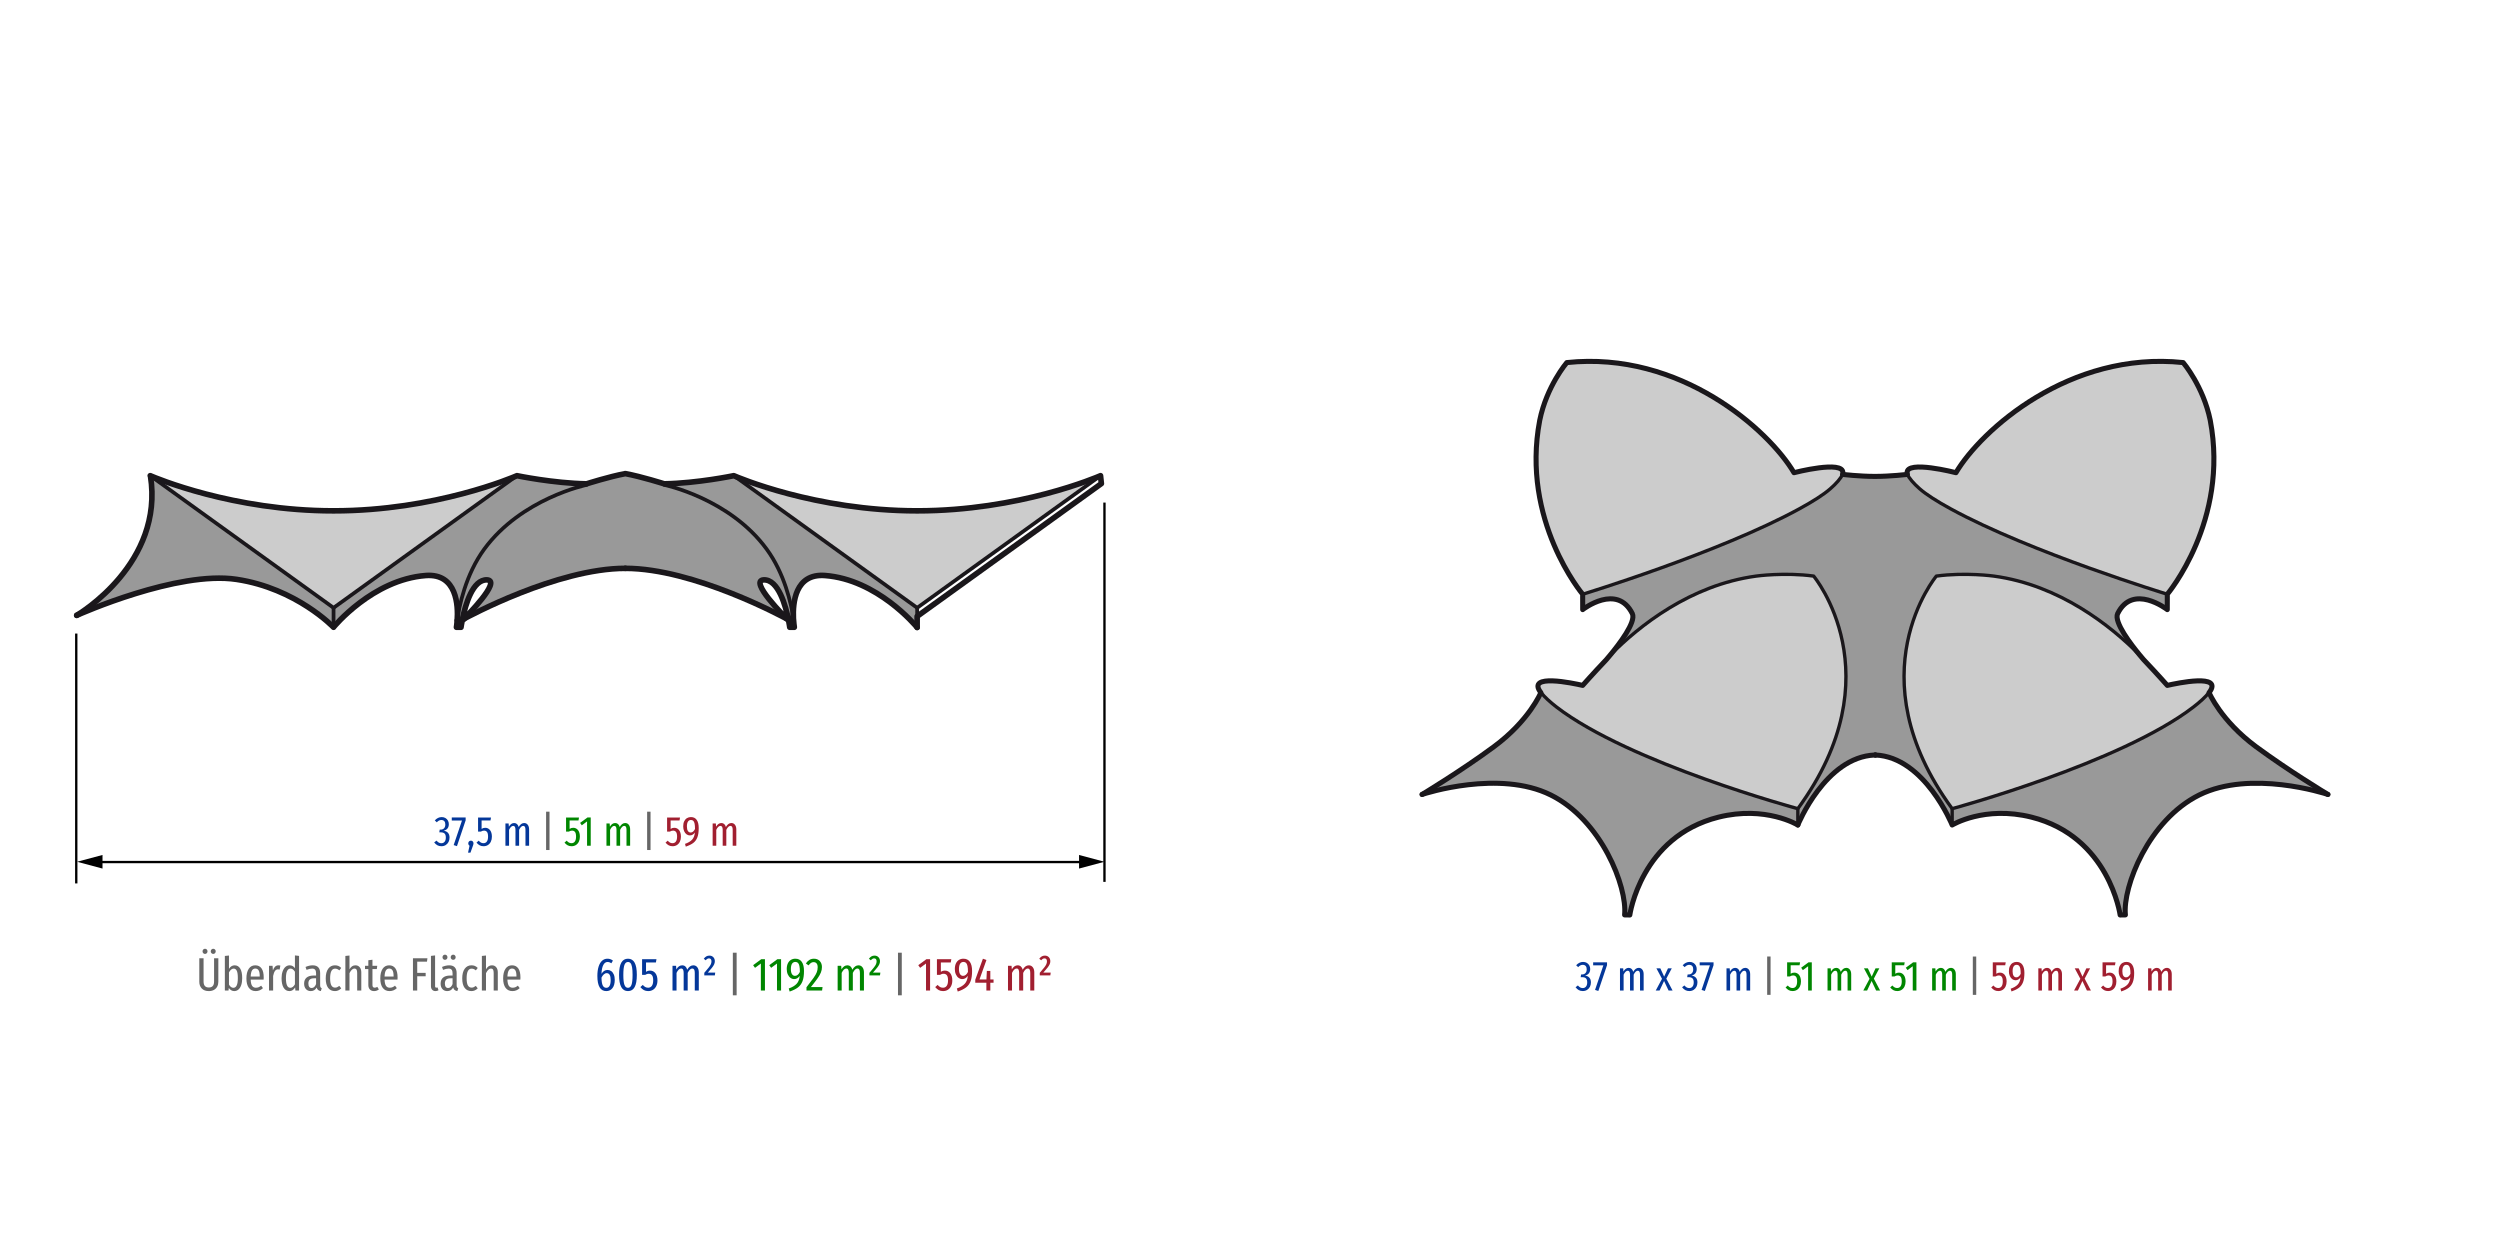 <?xml version="1.0" encoding="utf-8"?>
<!-- Generator: Adobe Illustrator 17.0.0, SVG Export Plug-In . SVG Version: 6.00 Build 0)  -->
<!DOCTYPE svg PUBLIC "-//W3C//DTD SVG 1.1//EN" "http://www.w3.org/Graphics/SVG/1.1/DTD/svg11.dtd">
<svg version="1.1" id="object_x5F_1" xmlns="http://www.w3.org/2000/svg" xmlns:xlink="http://www.w3.org/1999/xlink" x="0px"
	 y="0px" width="800px" height="400px" viewBox="0 0 800 400" enable-background="new 0 0 800 400" xml:space="preserve">
<g id="XMLID_15_">
	<g>
		<path fill="#CCCCCC" d="M352.137,152.233l-58.65,42.27l-58.635-42.27c0.96,0.42,26.07,11.235,58.575,11.235h0.135
			C326.067,163.468,351.177,152.653,352.137,152.233z"/>
		<path fill="#999999" d="M293.487,197.233v3.54c-0.525-0.63-12.78-15.345-29.49-16.605c-9.585-0.735-10.335,8.79-10.11,13.68
			c-0.72-4.695-2.82-14.31-8.58-22.155c-11.88-16.215-32.7-20.52-32.7-20.52l-0.015-0.345c10.575-0.18,22.23-2.61,22.23-2.61
			s0.015,0,0.03,0.015l58.635,42.27V197.233z"/>
		<path fill="#CCCCCC" d="M165.387,152.233l-58.65,42.27l-58.59-42.225c0-0.015,0-0.015,0-0.03c1.53,0.66,26.415,11.22,58.53,11.22
			h0.135C139.317,163.468,164.427,152.653,165.387,152.233z"/>
		<path fill="#999999" d="M148.017,197.968c-0.345,1.635-0.495,2.76-0.495,2.76h-1.455v-0.075c0,0,0.15-0.81,0.24-2.085
			c0-0.03,0-0.045,0-0.075c0.615-4.395,2.64-14.58,8.67-22.8c11.895-16.215,32.715-20.52,32.715-20.52v-0.345
			c0,0,7.245-2.31,12.42-3.27c5.19,0.96,12.435,3.27,12.435,3.27c0.015,0,0.03,0,0.045,0l0.015,0.345c0,0,20.82,4.305,32.7,20.52
			c5.76,7.845,7.86,17.46,8.58,22.155c0.09,1.68,0.285,2.805,0.285,2.805v0.075h-1.455c0,0-0.12-0.945-0.405-2.37
			c-0.87-4.32-3.21-13.035-7.95-12.795c-4.8,0.255,6.84,11.88,7.44,12.48c-1.065-0.57-29.79-16.17-51.69-16.17
			c-21.885,0-50.61,15.6-51.675,16.17c0.6-0.6,12.24-12.225,7.425-12.48C151.272,185.338,148.932,193.543,148.017,197.968z"/>
		<path fill="#999999" d="M106.737,194.503l58.65-42.27c0.015-0.015,0.03-0.015,0.03-0.015s11.685,2.43,22.275,2.61v0.345
			c0,0-20.82,4.305-32.715,20.52c-6.03,8.22-8.055,18.405-8.67,22.8c0.33-4.635-0.045-15.09-10.065-14.325
			c-17.07,1.29-29.505,16.53-29.505,16.53V194.503z"/>
		<path fill="#999999" d="M106.737,200.728c0,0-11.865-12.45-31.05-15.33c-18.915-2.85-50.25,11.115-51.135,11.505
			c0.795-0.465,27.99-16.68,23.595-44.625l58.59,42.225v6.195V200.728z"/>
	</g>
	<g>
		<polyline fill="none" stroke="#1A171B" stroke-width="1.2" stroke-linecap="round" stroke-linejoin="round" points="
			48.102,152.233 48.147,152.278 106.737,194.503 165.387,152.233 		"/>
		
			<line fill="none" stroke="#1A171B" stroke-width="1.2" stroke-linecap="round" stroke-linejoin="round" x1="106.737" y1="194.503" x2="106.737" y2="200.698"/>
		<polyline fill="none" stroke="#1A171B" stroke-width="1.2" stroke-linecap="round" stroke-linejoin="round" points="
			352.137,152.233 293.487,194.503 234.852,152.233 		"/>
		
			<line fill="none" stroke="#1A171B" stroke-width="1.2" stroke-linecap="round" stroke-linejoin="round" x1="293.487" y1="194.503" x2="293.487" y2="197.233"/>
		<path fill="none" stroke="#1A171B" stroke-width="1.8" stroke-linecap="round" stroke-linejoin="round" d="M148.437,198.043
			c1.065-0.57,29.79-16.17,51.675-16.17"/>
		<path fill="none" stroke="#1A171B" stroke-width="1.8" stroke-linecap="round" stroke-linejoin="round" d="M148.407,198.073
			c0,0,0,0,0.015-0.015"/>
		<path fill="none" stroke="#1A171B" stroke-width="1.8" stroke-linecap="round" stroke-linejoin="round" d="M148.422,198.058
			c0.015,0,0.015-0.015,0.015-0.015"/>
		<path fill="none" stroke="#1A171B" stroke-width="1.8" stroke-linecap="round" stroke-linejoin="round" d="M146.307,198.568
			c-0.09,1.275-0.24,2.085-0.24,2.085v0.075h1.455c0,0,0.15-1.125,0.495-2.76c0.915-4.425,3.255-12.63,7.845-12.405
			c4.815,0.255-6.825,11.88-7.425,12.48"/>
		<path fill="none" stroke="#1A171B" stroke-width="1.8" stroke-linecap="round" stroke-linejoin="round" d="M24.537,196.918
			c0,0,0,0,0.015-0.015c0.885-0.39,32.22-14.355,51.135-11.505c19.185,2.88,31.05,15.33,31.05,15.33v-0.03
			c0,0,12.435-15.24,29.505-16.53c10.02-0.765,10.395,9.69,10.065,14.325"/>
		<path fill="none" stroke="#1A171B" stroke-width="1.8" stroke-linecap="round" stroke-linejoin="round" d="M293.487,200.788
			v-0.015v-3.54l58.95-42.48l-0.27-2.535c0,0-0.015,0-0.03,0.015c-0.96,0.42-26.07,11.235-58.575,11.235h-0.135
			c-32.505,0-57.615-10.815-58.575-11.235c-0.015-0.015-0.03-0.015-0.03-0.015s-11.655,2.43-22.23,2.61c-0.015,0-0.03,0-0.045,0
			c0,0-7.245-2.31-12.435-3.27c-5.175,0.96-12.42,3.27-12.42,3.27c-10.59-0.18-22.275-2.61-22.275-2.61s-0.015,0-0.03,0.015
			c-0.96,0.42-26.07,11.235-58.575,11.235h-0.135c-32.115,0-57-10.56-58.53-11.22c-0.015,0-0.03-0.015-0.045-0.015
			c-0.015-0.015-0.03-0.015-0.03-0.015l0.03,0.015h0.045v0.015c0,0.015,0,0.015,0,0.03c4.395,27.945-22.8,44.16-23.595,44.625"/>
		<path fill="none" stroke="#1A171B" stroke-width="1.8" stroke-linecap="round" stroke-linejoin="round" d="M251.832,198.073
			c0,0,0,0-0.015-0.015c-0.015,0-0.015-0.015-0.015-0.015c-0.6-0.6-12.24-12.225-7.44-12.48c4.74-0.24,7.08,8.475,7.95,12.795
			c0.285,1.425,0.405,2.37,0.405,2.37h1.455v-0.075c0,0-0.195-1.125-0.285-2.805c-0.225-4.89,0.525-14.415,10.11-13.68
			c16.71,1.26,28.965,15.975,29.49,16.605"/>
		<path fill="none" stroke="#1A171B" stroke-width="1.8" stroke-linecap="round" stroke-linejoin="round" d="M200.112,181.873
			c21.9,0,50.625,15.6,51.69,16.17"/>
		<path fill="none" stroke="#1A171B" stroke-width="1.2" stroke-linecap="round" stroke-linejoin="round" d="M187.692,155.173
			c0,0-20.82,4.305-32.715,20.52c-6.03,8.22-8.055,18.405-8.67,22.8c0,0.03,0,0.045,0,0.075c-0.195,1.35-0.255,2.13-0.255,2.13"/>
		<path fill="none" stroke="#1A171B" stroke-width="1.2" stroke-linecap="round" stroke-linejoin="round" d="M212.607,155.173
			c0,0,20.82,4.305,32.7,20.52c5.76,7.845,7.86,17.46,8.58,22.155c0.27,1.77,0.345,2.85,0.345,2.85"/>
	</g>
</g>
<g>
	<path fill="#666666" d="M69.868,314.195c0,0.551-0.118,1.05-0.353,1.5c-0.235,0.451-0.582,0.806-1.042,1.065
		s-1.01,0.391-1.65,0.391c-0.97,0-1.72-0.278-2.25-0.833s-0.795-1.261-0.795-2.123v-7.56h1.365v7.455c0,1.271,0.56,1.906,1.68,1.906
		s1.68-0.634,1.68-1.906v-7.455h1.365V314.195z M66.177,303.844c0.15,0.161,0.226,0.356,0.226,0.586s-0.075,0.425-0.226,0.584
		c-0.149,0.16-0.34,0.24-0.57,0.24s-0.42-0.081-0.57-0.24s-0.225-0.354-0.225-0.584s0.075-0.425,0.225-0.586
		c0.15-0.158,0.34-0.24,0.57-0.24S66.028,303.686,66.177,303.844z M68.802,303.844c0.15,0.161,0.226,0.356,0.226,0.586
		s-0.075,0.425-0.226,0.584c-0.149,0.16-0.34,0.24-0.57,0.24c-0.22,0-0.407-0.081-0.562-0.24s-0.232-0.354-0.232-0.584
		s0.077-0.425,0.232-0.586c0.155-0.158,0.343-0.24,0.562-0.24C68.462,303.604,68.653,303.686,68.802,303.844z"/>
	<path fill="#666666" d="M76.865,309.935c0.425,0.69,0.638,1.715,0.638,3.075c0,0.86-0.105,1.601-0.315,2.219
		c-0.21,0.621-0.508,1.096-0.893,1.427c-0.385,0.328-0.833,0.495-1.343,0.495c-0.34,0-0.66-0.088-0.96-0.264
		c-0.3-0.174-0.56-0.422-0.78-0.741l-0.09,0.823h-1.17v-11.068l1.32-0.136v4.261c0.47-0.75,1.075-1.125,1.815-1.125
		C75.847,308.901,76.44,309.245,76.865,309.935z M76.107,313.009c0-1.129-0.115-1.922-0.345-2.377
		c-0.23-0.454-0.56-0.683-0.99-0.683c-0.56,0-1.06,0.404-1.5,1.216v3.914c0.18,0.311,0.387,0.558,0.623,0.743
		c0.235,0.186,0.493,0.277,0.773,0.277C75.627,316.099,76.107,315.071,76.107,313.009z"/>
	<path fill="#666666" d="M84.357,313.474h-4.14c0.04,0.951,0.198,1.62,0.472,2.01c0.275,0.391,0.668,0.586,1.178,0.586
		c0.33,0,0.625-0.053,0.885-0.158c0.26-0.104,0.53-0.272,0.81-0.501l0.585,0.794c-0.66,0.63-1.435,0.946-2.325,0.946
		c-0.94,0-1.671-0.349-2.19-1.043c-0.521-0.694-0.78-1.698-0.78-3.009c0-1.31,0.248-2.336,0.742-3.082
		c0.495-0.744,1.193-1.116,2.093-1.116c0.87,0,1.538,0.327,2.002,0.981c0.465,0.656,0.698,1.623,0.698,2.903
		C84.387,313.005,84.377,313.234,84.357,313.474z M83.112,312.396c0-0.861-0.115-1.485-0.345-1.875
		c-0.23-0.391-0.59-0.586-1.08-0.586c-0.44,0-0.785,0.198-1.035,0.592c-0.25,0.396-0.395,1.053-0.435,1.973h2.895V312.396z"/>
	<path fill="#666666" d="M89.712,308.99l-0.225,1.274c-0.2-0.05-0.38-0.075-0.54-0.075c-0.39,0-0.71,0.176-0.96,0.524
		c-0.25,0.352-0.445,0.885-0.585,1.605v4.649h-1.32v-7.904h1.14l0.105,1.471c0.37-1.09,0.965-1.635,1.785-1.635
		C89.332,308.901,89.532,308.93,89.712,308.99z"/>
	<path fill="#666666" d="M95.697,305.884v11.084h-1.17l-0.09-1.005c-0.47,0.791-1.07,1.187-1.8,1.187
		c-0.82,0-1.448-0.363-1.883-1.088c-0.434-0.725-0.652-1.727-0.652-3.007c0-0.829,0.11-1.56,0.33-2.19
		c0.22-0.631,0.525-1.115,0.915-1.455c0.39-0.34,0.835-0.51,1.335-0.51c0.69,0,1.255,0.305,1.695,0.914v-4.081L95.697,305.884z
		 M94.377,314.974v-4.005c-0.41-0.68-0.885-1.02-1.425-1.02c-0.46,0-0.817,0.25-1.073,0.75c-0.255,0.501-0.382,1.274-0.382,2.326
		c0,2.049,0.465,3.073,1.395,3.073C93.462,316.099,93.957,315.724,94.377,314.974z"/>
	<path fill="#666666" d="M102.567,315.911c0.08,0.135,0.21,0.243,0.39,0.322l-0.285,0.917c-0.37-0.062-0.662-0.179-0.877-0.354
		c-0.215-0.173-0.368-0.437-0.458-0.787c-0.43,0.76-1.06,1.141-1.89,1.141c-0.65,0-1.167-0.218-1.553-0.653
		c-0.385-0.435-0.577-1.014-0.577-1.733c0-0.839,0.26-1.482,0.78-1.926c0.52-0.445,1.275-0.668,2.265-0.668h0.78v-0.721
		c0-0.519-0.103-0.899-0.308-1.14s-0.522-0.36-0.952-0.36c-0.51,0-1.105,0.135-1.785,0.404l-0.33-0.929
		c0.81-0.35,1.57-0.524,2.28-0.524c0.81,0,1.412,0.217,1.808,0.652c0.395,0.435,0.593,1.047,0.593,1.837v3.901
		C102.447,315.57,102.487,315.777,102.567,315.911z M101.142,314.901v-1.846h-0.63c-0.63,0-1.093,0.135-1.387,0.404
		c-0.295,0.27-0.443,0.686-0.443,1.245c0,0.48,0.09,0.844,0.27,1.087c0.18,0.246,0.435,0.369,0.765,0.369
		C100.337,316.16,100.812,315.74,101.142,314.901z"/>
	<path fill="#666666" d="M108.267,309.094c0.32,0.132,0.63,0.346,0.929,0.646l-0.6,0.781c-0.23-0.19-0.453-0.331-0.667-0.422
		c-0.215-0.089-0.448-0.135-0.697-0.135c-1.061,0-1.59,1.031-1.59,3.091c0,1.069,0.135,1.834,0.405,2.294
		c0.27,0.46,0.66,0.691,1.17,0.691c0.25,0,0.478-0.045,0.683-0.135c0.205-0.091,0.432-0.231,0.683-0.422l0.615,0.797
		c-0.6,0.58-1.265,0.87-1.994,0.87c-0.94,0-1.671-0.34-2.19-1.021c-0.521-0.68-0.78-1.695-0.78-3.045
		c0-1.32,0.264-2.347,0.795-3.082s1.25-1.102,2.16-1.102C107.587,308.901,107.947,308.965,108.267,309.094z"/>
	<path fill="#666666" d="M115.106,309.514c0.34,0.41,0.51,0.959,0.51,1.651v5.804h-1.32v-5.625c0-0.51-0.073-0.872-0.218-1.087
		c-0.145-0.214-0.363-0.322-0.653-0.322c-0.57,0-1.1,0.489-1.59,1.471v5.563h-1.32v-11.068l1.32-0.136v4.411
		c0.25-0.42,0.523-0.738,0.817-0.952c0.295-0.215,0.658-0.322,1.088-0.322C114.311,308.901,114.767,309.106,115.106,309.514z"/>
	<path fill="#666666" d="M121.241,316.609c-0.45,0.36-0.955,0.542-1.515,0.542c-0.59,0-1.047-0.176-1.373-0.526
		c-0.324-0.35-0.487-0.819-0.487-1.411v-5.115h-1.065v-1.034h1.065v-1.784l1.32-0.166v1.95h1.53l-0.135,1.034h-1.395v5.13
		c0,0.551,0.235,0.826,0.705,0.826c0.16,0,0.3-0.021,0.42-0.06s0.26-0.11,0.42-0.209L121.241,316.609z"/>
	<path fill="#666666" d="M127.197,313.474h-4.14c0.04,0.951,0.198,1.62,0.472,2.01c0.275,0.391,0.668,0.586,1.178,0.586
		c0.33,0,0.625-0.053,0.885-0.158c0.26-0.104,0.53-0.272,0.81-0.501l0.585,0.794c-0.66,0.63-1.435,0.946-2.325,0.946
		c-0.94,0-1.671-0.349-2.19-1.043c-0.521-0.694-0.78-1.698-0.78-3.009c0-1.31,0.248-2.336,0.742-3.082
		c0.495-0.744,1.193-1.116,2.093-1.116c0.87,0,1.538,0.327,2.002,0.981c0.465,0.656,0.698,1.623,0.698,2.903
		C127.227,313.005,127.216,313.234,127.197,313.474z M125.951,312.396c0-0.861-0.115-1.485-0.345-1.875
		c-0.23-0.391-0.59-0.586-1.08-0.586c-0.44,0-0.785,0.198-1.035,0.592c-0.25,0.396-0.395,1.053-0.435,1.973h2.895V312.396z"/>
	<path fill="#666666" d="M132.146,316.969v-10.334h4.635l-0.15,1.094h-3.12v3.586h2.7v1.081h-2.7v4.573H132.146z"/>
	<path fill="#666666" d="M138.304,316.729c-0.265-0.278-0.397-0.659-0.397-1.14v-9.705l1.32-0.151v9.826
		c0,0.33,0.14,0.495,0.42,0.495c0.13,0,0.255-0.025,0.375-0.076l0.3,0.901c-0.29,0.18-0.61,0.271-0.96,0.271
		C138.921,317.151,138.569,317.01,138.304,316.729z"/>
	<path fill="#666666" d="M146.247,315.911c0.08,0.135,0.21,0.243,0.39,0.322l-0.285,0.917c-0.37-0.062-0.662-0.179-0.877-0.354
		c-0.215-0.173-0.368-0.437-0.458-0.787c-0.43,0.76-1.06,1.141-1.89,1.141c-0.65,0-1.167-0.218-1.553-0.653
		c-0.385-0.435-0.577-1.014-0.577-1.733c0-0.839,0.26-1.482,0.78-1.926c0.52-0.445,1.275-0.668,2.265-0.668h0.78v-0.721
		c0-0.519-0.103-0.899-0.308-1.14s-0.522-0.36-0.952-0.36c-0.51,0-1.105,0.135-1.785,0.404l-0.33-0.929
		c0.81-0.35,1.57-0.524,2.28-0.524c0.81,0,1.412,0.217,1.808,0.652c0.395,0.435,0.593,1.047,0.593,1.837v3.901
		C146.127,315.57,146.166,315.777,146.247,315.911z M142.962,305.734c0.149,0.161,0.225,0.356,0.225,0.586s-0.075,0.425-0.225,0.586
		c-0.15,0.158-0.341,0.24-0.571,0.24s-0.42-0.082-0.57-0.24c-0.15-0.161-0.225-0.356-0.225-0.586s0.075-0.425,0.225-0.586
		c0.15-0.158,0.34-0.239,0.57-0.239S142.812,305.575,142.962,305.734z M144.822,314.901v-1.846h-0.63
		c-0.63,0-1.093,0.135-1.387,0.404c-0.295,0.27-0.443,0.686-0.443,1.245c0,0.48,0.09,0.844,0.27,1.087
		c0.18,0.246,0.435,0.369,0.765,0.369C144.017,316.16,144.492,315.74,144.822,314.901z M145.587,305.734
		c0.149,0.161,0.225,0.356,0.225,0.586s-0.075,0.425-0.225,0.586c-0.15,0.158-0.341,0.24-0.571,0.24c-0.22,0-0.407-0.082-0.562-0.24
		c-0.155-0.161-0.232-0.356-0.232-0.586s0.078-0.425,0.232-0.586c0.155-0.158,0.343-0.239,0.562-0.239
		C145.246,305.495,145.437,305.575,145.587,305.734z"/>
	<path fill="#666666" d="M151.947,309.094c0.32,0.132,0.63,0.346,0.929,0.646l-0.6,0.781c-0.23-0.19-0.453-0.331-0.667-0.422
		c-0.215-0.089-0.448-0.135-0.697-0.135c-1.061,0-1.59,1.031-1.59,3.091c0,1.069,0.135,1.834,0.405,2.294
		c0.27,0.46,0.66,0.691,1.17,0.691c0.25,0,0.478-0.045,0.683-0.135c0.205-0.091,0.432-0.231,0.683-0.422l0.615,0.797
		c-0.6,0.58-1.265,0.87-1.994,0.87c-0.94,0-1.671-0.34-2.19-1.021c-0.521-0.68-0.78-1.695-0.78-3.045
		c0-1.32,0.264-2.347,0.795-3.082s1.25-1.102,2.16-1.102C151.266,308.901,151.626,308.965,151.947,309.094z"/>
	<path fill="#666666" d="M158.787,309.514c0.34,0.41,0.51,0.959,0.51,1.651v5.804h-1.32v-5.625c0-0.51-0.073-0.872-0.218-1.087
		c-0.145-0.214-0.363-0.322-0.653-0.322c-0.57,0-1.1,0.489-1.59,1.471v5.563h-1.32v-11.068l1.32-0.136v4.411
		c0.25-0.42,0.523-0.738,0.817-0.952c0.295-0.215,0.658-0.322,1.088-0.322C157.991,308.901,158.447,309.106,158.787,309.514z"/>
	<path fill="#666666" d="M166.511,313.474h-4.14c0.04,0.951,0.198,1.62,0.472,2.01c0.275,0.391,0.668,0.586,1.178,0.586
		c0.33,0,0.625-0.053,0.885-0.158c0.26-0.104,0.53-0.272,0.81-0.501l0.585,0.794c-0.66,0.63-1.435,0.946-2.325,0.946
		c-0.94,0-1.671-0.349-2.19-1.043c-0.521-0.694-0.78-1.698-0.78-3.009c0-1.31,0.248-2.336,0.742-3.082
		c0.495-0.744,1.193-1.116,2.093-1.116c0.87,0,1.538,0.327,2.002,0.981c0.465,0.656,0.698,1.623,0.698,2.903
		C166.542,313.005,166.531,313.234,166.511,313.474z M165.266,312.396c0-0.861-0.115-1.485-0.345-1.875
		c-0.23-0.391-0.59-0.586-1.08-0.586c-0.44,0-0.785,0.198-1.035,0.592c-0.25,0.396-0.395,1.053-0.435,1.973h2.895V312.396z"/>
	<path fill="#043799" d="M195.574,310.745c0.345,0.239,0.623,0.598,0.833,1.072c0.21,0.476,0.315,1.058,0.315,1.748
		c0,1.14-0.248,2.023-0.743,2.648c-0.495,0.624-1.147,0.938-1.957,0.938c-1.91,0-2.865-1.62-2.865-4.86
		c0-1.14,0.13-2.125,0.39-2.956c0.26-0.829,0.633-1.462,1.118-1.897s1.063-0.652,1.733-0.652c0.66,0,1.239,0.205,1.74,0.615
		l-0.51,0.854c-0.39-0.28-0.795-0.42-1.215-0.42c-0.57,0-1.025,0.328-1.365,0.983s-0.53,1.592-0.57,2.812
		c0.48-0.831,1.13-1.245,1.95-1.245C194.847,310.384,195.229,310.505,195.574,310.745z M195.064,315.469
		c0.235-0.419,0.352-1.04,0.352-1.86c0-1.469-0.425-2.203-1.275-2.203c-0.32,0-0.625,0.129-0.915,0.39s-0.54,0.609-0.75,1.049
		c0.02,1.16,0.152,1.994,0.398,2.499c0.245,0.504,0.628,0.756,1.148,0.756C194.481,316.099,194.829,315.889,195.064,315.469z"/>
	<path fill="#043799" d="M203.081,308.052c0.47,0.845,0.705,2.147,0.705,3.907c0,1.77-0.235,3.079-0.705,3.923
		c-0.47,0.845-1.18,1.269-2.13,1.269s-1.663-0.425-2.137-1.276c-0.475-0.85-0.713-2.155-0.713-3.916
		c0-1.759,0.237-3.062,0.713-3.907c0.475-0.845,1.187-1.267,2.137-1.267S202.611,307.207,203.081,308.052z M199.826,308.764
		c-0.24,0.62-0.36,1.686-0.36,3.195c0,1.521,0.119,2.59,0.36,3.211c0.24,0.62,0.615,0.929,1.125,0.929s0.883-0.309,1.118-0.929
		c0.235-0.621,0.352-1.69,0.352-3.211c0-1.04-0.055-1.862-0.165-2.467c-0.111-0.605-0.27-1.033-0.48-1.283
		c-0.21-0.249-0.486-0.375-0.825-0.375C200.442,307.834,200.067,308.145,199.826,308.764z"/>
	<path fill="#043799" d="M209.891,307.984h-3.165v3c0.21-0.139,0.417-0.239,0.623-0.299s0.428-0.091,0.667-0.091
		c0.71,0,1.282,0.281,1.718,0.841s0.653,1.336,0.653,2.325c0,0.661-0.122,1.248-0.367,1.762c-0.245,0.516-0.593,0.916-1.043,1.201
		c-0.45,0.284-0.965,0.428-1.545,0.428c-0.53,0-0.99-0.105-1.38-0.316c-0.39-0.209-0.771-0.53-1.14-0.959l0.78-0.705
		c0.27,0.311,0.538,0.536,0.803,0.683c0.264,0.144,0.567,0.217,0.907,0.217c0.51,0,0.907-0.196,1.192-0.592s0.428-0.979,0.428-1.749
		c0-0.779-0.125-1.329-0.375-1.649c-0.25-0.319-0.601-0.48-1.05-0.48c-0.21,0-0.405,0.031-0.585,0.091
		c-0.179,0.06-0.37,0.149-0.57,0.27h-0.975v-5.024h4.605L209.891,307.984z"/>
	<path fill="#043799" d="M223.137,309.522c0.32,0.416,0.48,0.964,0.48,1.644v5.804h-1.29v-5.64c0-0.5-0.067-0.86-0.202-1.08
		c-0.135-0.22-0.333-0.33-0.593-0.33c-0.53,0-1.02,0.469-1.47,1.409v5.64h-1.291v-5.64c0-0.94-0.265-1.409-0.795-1.409
		c-0.281,0-0.548,0.125-0.803,0.375c-0.255,0.249-0.483,0.595-0.683,1.034v5.64h-1.29v-7.904h1.14l0.089,1.14
		c0.5-0.87,1.125-1.304,1.875-1.304c0.4,0,0.738,0.122,1.013,0.366c0.275,0.246,0.472,0.592,0.593,1.043
		c0.54-0.94,1.189-1.409,1.95-1.409C222.392,308.901,222.817,309.107,223.137,309.522z"/>
	<path fill="#043799" d="M228.26,306.296c0.324,0.337,0.487,0.765,0.487,1.283c0,0.34-0.07,0.668-0.209,0.983
		c-0.141,0.315-0.363,0.669-0.668,1.065c-0.305,0.396-0.762,0.932-1.373,1.613h2.37l-0.12,0.899h-3.375V311.3
		c0.68-0.779,1.17-1.365,1.47-1.755c0.3-0.39,0.513-0.728,0.638-1.014c0.125-0.284,0.188-0.592,0.188-0.923
		c0-0.289-0.067-0.516-0.203-0.681c-0.135-0.166-0.327-0.248-0.577-0.248c-0.2,0-0.382,0.05-0.548,0.149
		c-0.165,0.1-0.337,0.255-0.517,0.466l-0.615-0.495c0.25-0.34,0.52-0.592,0.81-0.759c0.29-0.164,0.62-0.246,0.99-0.246
		C227.517,305.795,227.935,305.962,228.26,306.296z"/>
	<path fill="#666666" d="M235.722,304.865V318.5h-1.214v-13.635H235.722z"/>
	<path fill="#008600" d="M244.782,306.935v10.034h-1.305v-8.64l-1.875,1.38l-0.6-0.855l2.61-1.919H244.782z"/>
	<path fill="#008600" d="M249.942,306.935v10.034h-1.305v-8.64l-1.875,1.38l-0.6-0.855l2.61-1.919H249.942z"/>
	<path fill="#008600" d="M256.572,307.796c0.47,0.677,0.705,1.644,0.705,2.903c0,1.359-0.16,2.458-0.48,3.293
		s-0.808,1.5-1.463,1.995s-1.537,0.932-2.647,1.312l-0.286-0.99c1.11-0.381,1.95-0.877,2.52-1.493s0.9-1.466,0.99-2.558
		c-0.21,0.321-0.465,0.576-0.765,0.766c-0.3,0.189-0.64,0.284-1.02,0.284c-0.42,0-0.81-0.129-1.17-0.39
		c-0.36-0.261-0.65-0.636-0.87-1.125c-0.22-0.489-0.33-1.055-0.33-1.696c0-0.719,0.12-1.327,0.36-1.822
		c0.24-0.495,0.568-0.867,0.983-1.116c0.415-0.25,0.883-0.375,1.403-0.375C255.412,306.785,256.102,307.122,256.572,307.796z
		 M255.957,311.014c0-0.8-0.05-1.431-0.15-1.897c-0.1-0.466-0.255-0.797-0.464-0.998c-0.21-0.201-0.486-0.3-0.825-0.3
		c-0.46,0-0.815,0.19-1.065,0.57s-0.375,0.959-0.375,1.74c0,0.71,0.117,1.245,0.352,1.604c0.235,0.36,0.557,0.542,0.968,0.542
		C255.027,312.276,255.547,311.854,255.957,311.014z"/>
	<path fill="#008600" d="M262.325,307.535c0.465,0.5,0.697,1.14,0.697,1.919c0,0.609-0.112,1.192-0.337,1.748
		c-0.226,0.555-0.568,1.16-1.028,1.815c-0.46,0.656-1.185,1.603-2.175,2.842h3.735l-0.15,1.11h-4.995v-1.049
		c1.05-1.34,1.815-2.353,2.295-3.038c0.48-0.686,0.815-1.277,1.006-1.778c0.19-0.498,0.285-1.028,0.285-1.589
		c0-0.541-0.115-0.948-0.345-1.223c-0.231-0.274-0.55-0.412-0.96-0.412c-0.32,0-0.6,0.083-0.84,0.248s-0.5,0.428-0.78,0.788
		l-0.855-0.615c0.68-1.011,1.534-1.515,2.565-1.515C261.232,306.785,261.86,307.034,262.325,307.535z"/>
	<path fill="#008600" d="M275.982,309.522c0.32,0.416,0.48,0.964,0.48,1.644v5.804h-1.29v-5.64c0-0.5-0.067-0.86-0.202-1.08
		c-0.135-0.22-0.333-0.33-0.593-0.33c-0.53,0-1.02,0.469-1.47,1.409v5.64h-1.291v-5.64c0-0.94-0.265-1.409-0.795-1.409
		c-0.281,0-0.548,0.125-0.803,0.375c-0.255,0.249-0.483,0.595-0.683,1.034v5.64h-1.29v-7.904h1.14l0.089,1.14
		c0.5-0.87,1.125-1.304,1.875-1.304c0.4,0,0.738,0.122,1.013,0.366c0.275,0.246,0.472,0.592,0.593,1.043
		c0.54-0.94,1.189-1.409,1.95-1.409C275.237,308.901,275.662,309.107,275.982,309.522z"/>
	<path fill="#008600" d="M281.105,306.296c0.324,0.337,0.487,0.765,0.487,1.283c0,0.34-0.07,0.668-0.209,0.983
		c-0.141,0.315-0.363,0.669-0.668,1.065c-0.305,0.396-0.762,0.932-1.373,1.613h2.37l-0.12,0.899h-3.375V311.3
		c0.68-0.779,1.17-1.365,1.47-1.755c0.3-0.39,0.513-0.728,0.638-1.014c0.125-0.284,0.188-0.592,0.188-0.923
		c0-0.289-0.067-0.516-0.203-0.681c-0.135-0.166-0.327-0.248-0.577-0.248c-0.2,0-0.382,0.05-0.548,0.149
		c-0.165,0.1-0.337,0.255-0.517,0.466l-0.615-0.495c0.25-0.34,0.52-0.592,0.81-0.759c0.29-0.164,0.62-0.246,0.99-0.246
		C280.362,305.795,280.78,305.962,281.105,306.296z"/>
	<path fill="#666666" d="M288.567,304.865V318.5h-1.214v-13.635H288.567z"/>
	<path fill="#A11F30" d="M297.627,306.935v10.034h-1.305v-8.64l-1.875,1.38l-0.6-0.855l2.61-1.919H297.627z"/>
	<path fill="#A11F30" d="M304.242,307.984h-3.165v3c0.21-0.139,0.417-0.239,0.623-0.299s0.428-0.091,0.667-0.091
		c0.71,0,1.282,0.281,1.718,0.841s0.653,1.336,0.653,2.325c0,0.661-0.122,1.248-0.367,1.762c-0.245,0.516-0.593,0.916-1.043,1.201
		c-0.45,0.284-0.965,0.428-1.545,0.428c-0.53,0-0.99-0.105-1.38-0.316c-0.39-0.209-0.771-0.53-1.14-0.959l0.78-0.705
		c0.27,0.311,0.538,0.536,0.803,0.683c0.264,0.144,0.567,0.217,0.907,0.217c0.51,0,0.907-0.196,1.192-0.592s0.428-0.979,0.428-1.749
		c0-0.779-0.125-1.329-0.375-1.649c-0.25-0.319-0.601-0.48-1.05-0.48c-0.21,0-0.405,0.031-0.585,0.091
		c-0.179,0.06-0.37,0.149-0.57,0.27h-0.975v-5.024h4.605L304.242,307.984z"/>
	<path fill="#A11F30" d="M310.363,307.796c0.47,0.677,0.705,1.644,0.705,2.903c0,1.359-0.16,2.458-0.48,3.293
		s-0.808,1.5-1.463,1.995s-1.537,0.932-2.647,1.312l-0.286-0.99c1.11-0.381,1.95-0.877,2.52-1.493s0.9-1.466,0.99-2.558
		c-0.21,0.321-0.465,0.576-0.765,0.766c-0.3,0.189-0.64,0.284-1.02,0.284c-0.42,0-0.81-0.129-1.17-0.39
		c-0.36-0.261-0.65-0.636-0.87-1.125c-0.22-0.489-0.33-1.055-0.33-1.696c0-0.719,0.12-1.327,0.36-1.822
		c0.24-0.495,0.568-0.867,0.983-1.116c0.415-0.25,0.883-0.375,1.403-0.375C309.203,306.785,309.893,307.122,310.363,307.796z
		 M309.748,311.014c0-0.8-0.05-1.431-0.15-1.897c-0.1-0.466-0.255-0.797-0.464-0.998c-0.21-0.201-0.486-0.3-0.825-0.3
		c-0.46,0-0.815,0.19-1.065,0.57s-0.375,0.959-0.375,1.74c0,0.71,0.117,1.245,0.352,1.604c0.235,0.36,0.557,0.542,0.968,0.542
		C308.817,312.276,309.337,311.854,309.748,311.014z"/>
	<path fill="#A11F30" d="M317.938,313.43v1.049h-1.036v2.49h-1.26v-2.49h-3.555v-0.958l2.446-6.735l1.125,0.419l-2.22,6.226h2.22
		l0.135-2.73h1.11v2.73H317.938z"/>
	<path fill="#A11F30" d="M330.493,309.522c0.32,0.416,0.48,0.964,0.48,1.644v5.804h-1.29v-5.64c0-0.5-0.067-0.86-0.202-1.08
		c-0.135-0.22-0.333-0.33-0.593-0.33c-0.53,0-1.02,0.469-1.47,1.409v5.64h-1.291v-5.64c0-0.94-0.265-1.409-0.795-1.409
		c-0.281,0-0.548,0.125-0.803,0.375c-0.255,0.249-0.483,0.595-0.683,1.034v5.64h-1.29v-7.904h1.14l0.089,1.14
		c0.5-0.87,1.125-1.304,1.875-1.304c0.4,0,0.738,0.122,1.013,0.366c0.275,0.246,0.472,0.592,0.593,1.043
		c0.54-0.94,1.189-1.409,1.95-1.409C329.748,308.901,330.173,309.107,330.493,309.522z"/>
	<path fill="#A11F30" d="M335.615,306.296c0.324,0.337,0.487,0.765,0.487,1.283c0,0.34-0.07,0.668-0.209,0.983
		c-0.141,0.315-0.363,0.669-0.668,1.065c-0.305,0.396-0.762,0.932-1.373,1.613h2.37l-0.12,0.899h-3.375V311.3
		c0.68-0.779,1.17-1.365,1.47-1.755c0.3-0.39,0.513-0.728,0.638-1.014c0.125-0.284,0.188-0.592,0.188-0.923
		c0-0.289-0.067-0.516-0.203-0.681c-0.135-0.166-0.327-0.248-0.577-0.248c-0.2,0-0.382,0.05-0.548,0.149
		c-0.165,0.1-0.337,0.255-0.517,0.466l-0.615-0.495c0.25-0.34,0.52-0.592,0.81-0.759c0.29-0.164,0.62-0.246,0.99-0.246
		C334.873,305.795,335.29,305.962,335.615,306.296z"/>
</g>
<line fill="none" stroke="#000000" stroke-width="0.75" stroke-miterlimit="10" x1="24.402" y1="202.737" x2="24.402" y2="282.699"/>
<line fill="none" stroke="#000000" stroke-width="0.75" stroke-miterlimit="10" x1="353.427" y1="160.824" x2="353.427" y2="282.199"/>
<g>
	<g>
		
			<line fill="none" stroke="#000000" stroke-width="0.75" stroke-miterlimit="10" x1="31.316" y1="275.855" x2="346.783" y2="275.855"/>
		<g>
			<polygon points="32.802,277.942 24.672,275.765 32.802,273.584 			"/>
		</g>
		<g>
			<polygon points="345.297,277.942 353.427,275.765 345.297,273.584 			"/>
		</g>
	</g>
</g>
<g>
	<path fill="#043799" d="M142.549,261.775c0.346,0.207,0.612,0.483,0.797,0.829c0.184,0.347,0.276,0.722,0.276,1.128
		c0,1.125-0.553,1.827-1.66,2.106c0.585,0.072,1.047,0.292,1.384,0.661c0.337,0.369,0.506,0.882,0.506,1.54
		c0,0.504-0.106,0.965-0.317,1.383c-0.212,0.419-0.516,0.751-0.912,0.999c-0.396,0.248-0.855,0.372-1.377,0.372
		c-0.477,0-0.9-0.1-1.269-0.297c-0.369-0.198-0.716-0.504-1.04-0.918l0.743-0.58c0.27,0.297,0.52,0.511,0.749,0.642
		c0.23,0.13,0.502,0.196,0.817,0.196c0.423,0,0.765-0.158,1.026-0.473s0.392-0.76,0.392-1.336c0-0.612-0.133-1.044-0.398-1.296
		c-0.266-0.252-0.664-0.378-1.195-0.378h-0.5l0.135-0.877h0.324c0.441,0,0.797-0.142,1.067-0.426
		c0.27-0.283,0.405-0.694,0.405-1.235c0-0.458-0.113-0.81-0.338-1.053c-0.226-0.243-0.536-0.365-0.932-0.365
		c-0.531,0-1.017,0.249-1.458,0.743l-0.647-0.606c0.656-0.712,1.399-1.066,2.227-1.066
		C141.804,261.464,142.202,261.567,142.549,261.775z"/>
	<path fill="#043799" d="M149.009,261.599v0.904l-2.781,8.262l-1.053-0.337l2.659-7.857h-3.267v-0.971H149.009z"/>
	<path fill="#043799" d="M151.29,269.26c0.152,0.167,0.229,0.375,0.229,0.627c0,0.117-0.023,0.255-0.067,0.412
		c-0.045,0.158-0.104,0.331-0.176,0.52l-0.729,2.026h-0.77l0.472-2.202c-0.126-0.089-0.225-0.199-0.297-0.33
		c-0.073-0.13-0.108-0.272-0.108-0.426c0-0.252,0.079-0.46,0.237-0.627s0.362-0.25,0.614-0.25
		C150.939,269.01,151.137,269.093,151.29,269.26z"/>
	<path fill="#043799" d="M156.959,262.544h-2.848v2.7c0.189-0.126,0.376-0.215,0.56-0.27s0.385-0.082,0.601-0.082
		c0.639,0,1.154,0.253,1.546,0.757c0.391,0.504,0.587,1.201,0.587,2.092c0,0.595-0.111,1.124-0.331,1.586s-0.533,0.823-0.938,1.08
		s-0.869,0.385-1.39,0.385c-0.478,0-0.891-0.095-1.242-0.284s-0.693-0.476-1.026-0.864l0.702-0.634
		c0.242,0.28,0.483,0.485,0.722,0.615c0.238,0.13,0.51,0.195,0.817,0.195c0.458,0,0.817-0.177,1.073-0.533
		c0.256-0.354,0.385-0.879,0.385-1.572c0-0.703-0.112-1.197-0.337-1.485c-0.226-0.289-0.541-0.432-0.946-0.432
		c-0.189,0-0.364,0.026-0.526,0.081c-0.163,0.054-0.333,0.135-0.513,0.243h-0.877v-4.522h4.145L156.959,262.544z"/>
	<path fill="#043799" d="M168.879,263.928c0.288,0.374,0.432,0.866,0.432,1.478v5.224h-1.161v-5.076c0-0.45-0.061-0.773-0.182-0.973
		c-0.122-0.198-0.3-0.296-0.533-0.296c-0.478,0-0.918,0.423-1.323,1.269v5.076h-1.162v-5.076c0-0.845-0.238-1.269-0.716-1.269
		c-0.252,0-0.492,0.113-0.722,0.337c-0.229,0.226-0.434,0.536-0.614,0.932v5.076h-1.161v-7.115h1.025l0.081,1.027
		c0.45-0.784,1.012-1.175,1.688-1.175c0.36,0,0.664,0.11,0.911,0.331c0.248,0.22,0.426,0.533,0.533,0.938
		c0.486-0.845,1.071-1.269,1.755-1.269C168.209,263.367,168.592,263.554,168.879,263.928z"/>
	<path fill="#666666" d="M175.845,259.736v12.271h-1.094v-12.271H175.845z"/>
	<path fill="#008600" d="M185.118,262.544h-2.848v2.7c0.189-0.126,0.376-0.215,0.56-0.27s0.385-0.082,0.601-0.082
		c0.639,0,1.154,0.253,1.546,0.757c0.391,0.504,0.587,1.201,0.587,2.092c0,0.595-0.111,1.124-0.331,1.586s-0.533,0.823-0.938,1.08
		s-0.869,0.385-1.39,0.385c-0.478,0-0.891-0.095-1.242-0.284s-0.693-0.476-1.026-0.864l0.702-0.634
		c0.242,0.28,0.483,0.485,0.722,0.615c0.238,0.13,0.51,0.195,0.817,0.195c0.458,0,0.817-0.177,1.073-0.533
		c0.256-0.354,0.385-0.879,0.385-1.572c0-0.703-0.112-1.197-0.337-1.485c-0.226-0.289-0.541-0.432-0.946-0.432
		c-0.189,0-0.364,0.026-0.526,0.081c-0.163,0.054-0.333,0.135-0.513,0.243h-0.877v-4.522h4.145L185.118,262.544z"/>
	<path fill="#008600" d="M189.034,261.599v9.031h-1.175v-7.775l-1.688,1.242l-0.54-0.771l2.349-1.727H189.034z"/>
	<path fill="#008600" d="M201.209,263.928c0.288,0.374,0.432,0.866,0.432,1.478v5.224h-1.161v-5.076c0-0.45-0.061-0.773-0.182-0.973
		c-0.122-0.198-0.3-0.296-0.533-0.296c-0.478,0-0.918,0.423-1.323,1.269v5.076h-1.162v-5.076c0-0.845-0.238-1.269-0.716-1.269
		c-0.252,0-0.492,0.113-0.722,0.337c-0.229,0.226-0.434,0.536-0.614,0.932v5.076h-1.161v-7.115h1.025l0.081,1.027
		c0.45-0.784,1.012-1.175,1.688-1.175c0.36,0,0.664,0.11,0.911,0.331c0.248,0.22,0.426,0.533,0.533,0.938
		c0.486-0.845,1.071-1.269,1.755-1.269C200.539,263.367,200.921,263.554,201.209,263.928z"/>
	<path fill="#666666" d="M208.175,259.736v12.271h-1.094v-12.271H208.175z"/>
	<path fill="#A11F30" d="M217.448,262.544h-2.848v2.7c0.189-0.126,0.376-0.215,0.56-0.27s0.385-0.082,0.601-0.082
		c0.639,0,1.154,0.253,1.546,0.757c0.391,0.504,0.587,1.201,0.587,2.092c0,0.595-0.111,1.124-0.331,1.586s-0.533,0.823-0.938,1.08
		s-0.869,0.385-1.39,0.385c-0.478,0-0.891-0.095-1.242-0.284s-0.693-0.476-1.026-0.864l0.702-0.634
		c0.242,0.28,0.483,0.485,0.722,0.615c0.238,0.13,0.51,0.195,0.817,0.195c0.458,0,0.817-0.177,1.073-0.533
		c0.256-0.354,0.385-0.879,0.385-1.572c0-0.703-0.112-1.197-0.337-1.485c-0.226-0.289-0.541-0.432-0.946-0.432
		c-0.189,0-0.364,0.026-0.526,0.081c-0.163,0.054-0.333,0.135-0.513,0.243h-0.877v-4.522h4.145L217.448,262.544z"/>
	<path fill="#A11F30" d="M222.956,262.375c0.423,0.606,0.634,1.478,0.634,2.612c0,1.225-0.144,2.212-0.432,2.963
		c-0.288,0.751-0.727,1.349-1.316,1.796c-0.59,0.445-1.384,0.839-2.383,1.181l-0.256-0.891c0.999-0.343,1.755-0.79,2.268-1.343
		c0.513-0.554,0.81-1.321,0.891-2.303c-0.189,0.289-0.418,0.519-0.688,0.688c-0.27,0.171-0.576,0.258-0.918,0.258
		c-0.379,0-0.729-0.117-1.053-0.352c-0.324-0.234-0.585-0.571-0.783-1.012c-0.198-0.441-0.297-0.949-0.297-1.526
		c0-0.647,0.108-1.194,0.324-1.639c0.216-0.447,0.51-0.781,0.884-1.006s0.794-0.337,1.262-0.337
		C221.912,261.464,222.533,261.767,222.956,262.375z M222.403,265.27c0-0.719-0.045-1.289-0.135-1.707
		c-0.09-0.419-0.229-0.718-0.418-0.898c-0.19-0.18-0.437-0.271-0.743-0.271c-0.415,0-0.734,0.171-0.959,0.514
		c-0.225,0.341-0.338,0.864-0.338,1.566c0,0.639,0.106,1.121,0.317,1.444c0.212,0.324,0.502,0.486,0.871,0.486
		C221.566,266.405,222.034,266.027,222.403,265.27z"/>
	<path fill="#A11F30" d="M235.187,263.928c0.288,0.374,0.432,0.866,0.432,1.478v5.224h-1.161v-5.076c0-0.45-0.061-0.773-0.182-0.973
		c-0.122-0.198-0.3-0.296-0.533-0.296c-0.478,0-0.918,0.423-1.323,1.269v5.076h-1.162v-5.076c0-0.845-0.238-1.269-0.716-1.269
		c-0.252,0-0.492,0.113-0.722,0.337c-0.229,0.226-0.434,0.536-0.614,0.932v5.076h-1.161v-7.115h1.025l0.081,1.027
		c0.45-0.784,1.012-1.175,1.688-1.175c0.36,0,0.664,0.11,0.911,0.331c0.248,0.22,0.426,0.533,0.533,0.938
		c0.486-0.845,1.071-1.269,1.755-1.269C234.517,263.367,234.899,263.554,235.187,263.928z"/>
</g>
<g id="XMLID_2_">
	<g>
		<path fill="#999999" d="M721.972,238.971c10.422,7.682,22.275,14.837,22.937,15.242c-0.972-0.324-24.664-7.992-41.148,0.176
			c-16.214,8.033-24.529,29.389-23.638,38.38l-1.674,0.027c0,0-3.469-25.056-28.363-31.306c-15.093-3.78-25.393,2.511-25.393,2.511
			v-5.224c0,0,53.865-14.553,77.233-32.549c1.877-1.445,3.956-3.281,4.955-4.658l0.054,0.04c-0.013,0.014-0.013,0.014-0.027,0.027
			C706.906,221.637,710.633,230.601,721.972,238.971z"/>
		<path fill="#CCCCCC" d="M707.284,134.521c6.116,32.076-13.743,55.633-13.743,55.633s-43.686-13.311-69.323-27.324
			c-4.482-2.443-7.884-4.644-9.896-6.399c-1.944-1.688-3.443-3.442-3.942-4.617c-0.054-0.176-0.081-0.338-0.095-0.486
			c-0.365-4.199,15.62-0.067,15.62-0.067c8.019-13.581,36.356-39.069,72.711-35.235
			C698.617,116.026,705.057,123.573,707.284,134.521z"/>
		<path fill="#CCCCCC" d="M693.542,219.328c3.01-0.688,18.13-3.928,13.392,2.282l-0.054-0.04c-0.999,1.377-3.078,3.213-4.955,4.658
			c-23.368,17.995-77.233,32.549-77.233,32.549c-31.388-42.863-5.062-74.426-5.062-74.426c9.288-1.269,18.387,0,18.387,0
			c21.047,2.862,37.463,15.916,46.683,25.272l0.014-0.013c0.729,0.891,1.215,1.444,1.215,1.444
			C690.49,215.872,693.542,219.328,693.542,219.328z"/>
		<path fill="#999999" d="M693.542,190.155l-0.013,4.928l-0.081-0.068c0,0-10.949-8.451-15.795,1.337
			c-1.323,2.673,4.442,10.111,7.061,13.257l-0.014,0.013c-9.22-9.355-25.636-22.41-46.683-25.272c0,0-9.099-1.269-18.387,0
			c0,0-26.325,31.563,5.062,74.426V264c0,0-8.789-21.721-24.557-22.396c-0.013,0-0.027,0-0.041,0h-0.013h-0.122h-0.04
			C584.11,242.224,575.308,264,575.308,264v-5.224c31.388-42.863,5.062-74.426,5.062-74.426c-9.288-1.269-18.4,0-18.4,0
			c-21.033,2.862-37.463,15.916-46.683,25.272l-0.013-0.013c2.619-3.146,8.397-10.584,7.074-13.257
			c-4.86-9.788-15.809-1.337-15.809-1.337l-0.067,0.068l-0.014-4.928c0,0,43.686-13.311,69.323-27.324
			c4.482-2.443,7.884-4.644,9.882-6.399c1.957-1.688,3.456-3.442,3.942-4.617c0,0,5.535,0.634,10.26,0.634h0.27
			c4.725,0,10.247-0.634,10.247-0.634c0.499,1.174,1.998,2.929,3.942,4.617c2.012,1.755,5.414,3.956,9.896,6.399
			C649.856,176.844,693.542,190.155,693.542,190.155z"/>
		<path fill="#CCCCCC" d="M574.08,151.261c0,0,15.984-4.131,15.633,0.067c-0.013,0.148-0.054,0.311-0.108,0.486
			c-0.486,1.174-1.984,2.929-3.942,4.617c-1.998,1.755-5.4,3.956-9.882,6.399c-25.637,14.013-69.323,27.324-69.323,27.324
			s-19.858-23.557-13.743-55.633c2.214-10.949,8.667-18.495,8.667-18.495C537.738,112.192,566.075,137.68,574.08,151.261z"/>
		<path fill="#CCCCCC" d="M493.134,221.596l-0.054,0.04c-4.792-6.25,10.355-2.997,13.379-2.309c0,0,3.038-3.456,7.601-8.275
			c0,0,0.486-0.553,1.215-1.444l0.013,0.013c9.221-9.355,25.65-22.41,46.683-25.272c0,0,9.112-1.269,18.4,0
			c0,0,26.325,31.563-5.062,74.426c0,0-53.878-14.553-77.247-32.549C496.212,224.796,494.147,222.973,493.134,221.596z"/>
		<path fill="#999999" d="M575.308,258.775V264c0,0-10.314-6.291-25.393-2.511c-24.894,6.25-28.377,31.306-28.377,31.306
			l-1.661-0.027c0.891-8.991-7.438-30.348-23.652-38.38c-16.47-8.167-40.163-0.499-41.134-0.176
			c0.661-0.405,12.514-7.56,22.936-15.242c11.34-8.37,15.052-17.334,15.052-17.334l0.054-0.04c1.013,1.377,3.078,3.2,4.927,4.631
			C521.43,244.222,575.308,258.775,575.308,258.775z"/>
	</g>
	<g>
		<path fill="none" stroke="#1A171B" stroke-width="1.08" stroke-linecap="round" stroke-linejoin="round" d="M610.382,151.815
			c0.499,1.174,1.998,2.929,3.942,4.617c2.012,1.755,5.414,3.956,9.896,6.399c25.637,14.013,69.323,27.324,69.323,27.324"/>
		<path fill="none" stroke="#1A171B" stroke-width="1.08" stroke-linecap="round" stroke-linejoin="round" d="M684.699,209.622
			c-9.22-9.355-25.636-22.41-46.683-25.272c0,0-9.099-1.269-18.387,0c0,0-26.325,31.563,5.062,74.426
			c0,0,53.865-14.553,77.233-32.549c1.877-1.445,3.956-3.281,4.955-4.658"/>
		
			<line fill="none" stroke="#1A171B" stroke-width="1.08" stroke-linecap="round" stroke-linejoin="round" x1="624.692" y1="264" x2="624.692" y2="258.775"/>
		<path fill="none" stroke="#1A171B" stroke-width="1.08" stroke-linecap="round" stroke-linejoin="round" d="M589.605,151.815
			c-0.486,1.174-1.984,2.929-3.942,4.617c-1.998,1.755-5.4,3.956-9.882,6.399c-25.637,14.013-69.323,27.324-69.323,27.324"/>
		<path fill="none" stroke="#1A171B" stroke-width="1.62" stroke-linecap="round" stroke-linejoin="round" d="M455.064,254.226
			c0,0,0.014,0,0.027-0.014c0.972-0.324,24.664-7.992,41.134,0.176c16.214,8.033,24.543,29.389,23.652,38.38l1.661,0.027
			c0,0,3.483-25.056,28.377-31.306c15.08-3.78,25.393,2.511,25.393,2.511"/>
		<path fill="none" stroke="#1A171B" stroke-width="1.62" stroke-linecap="round" stroke-linejoin="round" d="M744.936,254.226
			c0,0-0.013,0-0.027-0.014c-0.661-0.405-12.515-7.56-22.937-15.242c-11.34-8.37-15.066-17.334-15.066-17.334
			c0.013-0.013,0.013-0.013,0.027-0.027c4.739-6.21-10.381-2.97-13.392-2.282c0,0-3.051-3.456-7.614-8.275
			c0,0-0.486-0.553-1.215-1.444c-2.619-3.146-8.384-10.584-7.061-13.257c4.846-9.788,15.795-1.337,15.795-1.337l0.081,0.068
			l0.013-4.928c0,0,19.859-23.557,13.743-55.633c-2.227-10.949-8.667-18.495-8.667-18.495
			c-36.355-3.834-64.692,21.654-72.711,35.235c0,0-15.984-4.131-15.62,0.067c0.013,0.148,0.041,0.311,0.095,0.486
			c0,0-5.522,0.634-10.247,0.634h-0.27c-4.725,0-10.26-0.634-10.26-0.634c0.054-0.176,0.095-0.338,0.108-0.486
			c0.351-4.199-15.633-0.067-15.633-0.067c-8.005-13.581-36.342-39.069-72.698-35.235c0,0-6.453,7.547-8.667,18.495
			c-6.116,32.076,13.743,55.633,13.743,55.633l0.014,4.928l0.067-0.068c0,0,10.948-8.451,15.809,1.337
			c1.323,2.673-4.455,10.111-7.074,13.257c-0.729,0.891-1.215,1.444-1.215,1.444c-4.563,4.82-7.601,8.275-7.601,8.275
			c-3.024-0.688-18.171-3.942-13.379,2.309c0,0-3.712,8.964-15.052,17.334c-10.422,7.682-22.275,14.837-22.936,15.242"/>
		<path fill="none" stroke="#1A171B" stroke-width="1.62" stroke-linecap="round" stroke-linejoin="round" d="M600.135,241.603
			C615.903,242.278,624.692,264,624.692,264s10.3-6.291,25.393-2.511c24.894,6.25,28.363,31.306,28.363,31.306l1.674-0.027
			c-0.891-8.991,7.425-30.348,23.638-38.38c16.484-8.167,40.176-0.499,41.148-0.176"/>
		<path fill="none" stroke="#1A171B" stroke-width="1.62" stroke-linecap="round" stroke-linejoin="round" d="M575.308,264
			c0,0,8.802-21.775,24.611-22.396h0.04h0.122h0.013"/>
		<path fill="none" stroke="#1A171B" stroke-width="1.62" stroke-linecap="round" stroke-linejoin="round" d="M600.094,241.603
			c0.013,0,0.027,0,0.041,0"/>
		<path fill="none" stroke="#1A171B" stroke-width="1.08" stroke-linecap="round" stroke-linejoin="round" d="M515.287,209.622
			c9.221-9.355,25.65-22.41,46.683-25.272c0,0,9.112-1.269,18.4,0c0,0,26.325,31.563-5.062,74.426c0,0-53.878-14.553-77.247-32.549
			c-1.849-1.431-3.915-3.254-4.927-4.631c-0.013-0.014-0.027-0.014-0.027-0.027"/>
		
			<line fill="none" stroke="#1A171B" stroke-width="1.08" stroke-linecap="round" stroke-linejoin="round" x1="575.308" y1="264" x2="575.308" y2="258.775"/>
	</g>
</g>
<g>
	<path fill="#043799" d="M507.791,308.121c0.346,0.207,0.612,0.483,0.797,0.829c0.184,0.347,0.276,0.722,0.276,1.128
		c0,1.125-0.553,1.827-1.66,2.106c0.585,0.072,1.047,0.292,1.384,0.661c0.337,0.369,0.506,0.882,0.506,1.54
		c0,0.504-0.106,0.965-0.317,1.383c-0.212,0.419-0.516,0.751-0.912,0.999c-0.396,0.248-0.855,0.372-1.377,0.372
		c-0.477,0-0.9-0.1-1.269-0.297c-0.369-0.198-0.716-0.504-1.04-0.918l0.743-0.58c0.27,0.297,0.52,0.511,0.749,0.642
		c0.23,0.13,0.502,0.196,0.817,0.196c0.423,0,0.765-0.158,1.026-0.473s0.392-0.76,0.392-1.336c0-0.612-0.133-1.044-0.398-1.296
		c-0.266-0.252-0.664-0.378-1.195-0.378h-0.5l0.135-0.877h0.324c0.441,0,0.797-0.142,1.067-0.426
		c0.27-0.283,0.405-0.694,0.405-1.235c0-0.458-0.113-0.81-0.338-1.053c-0.226-0.243-0.536-0.365-0.932-0.365
		c-0.531,0-1.017,0.249-1.458,0.743l-0.647-0.606c0.656-0.712,1.399-1.066,2.227-1.066
		C507.046,307.81,507.444,307.913,507.791,308.121z"/>
	<path fill="#043799" d="M514.25,307.945v0.904l-2.781,8.262l-1.053-0.337l2.659-7.857h-3.267v-0.971H514.25z"/>
	<path fill="#043799" d="M525.536,310.274c0.288,0.374,0.432,0.866,0.432,1.478v5.224h-1.161V311.9c0-0.45-0.061-0.773-0.182-0.973
		c-0.122-0.198-0.3-0.296-0.533-0.296c-0.478,0-0.918,0.423-1.323,1.269v5.076h-1.162V311.9c0-0.845-0.238-1.269-0.716-1.269
		c-0.252,0-0.492,0.113-0.722,0.337c-0.229,0.226-0.434,0.536-0.614,0.932v5.076h-1.161v-7.115h1.025l0.081,1.027
		c0.45-0.784,1.012-1.175,1.688-1.175c0.36,0,0.664,0.11,0.911,0.331c0.248,0.22,0.426,0.533,0.533,0.938
		c0.486-0.845,1.071-1.269,1.755-1.269C524.865,309.713,525.248,309.9,525.536,310.274z"/>
	<path fill="#043799" d="M533.217,313.169l2.011,3.807h-1.282l-1.444-3.064l-1.445,3.064h-1.228l2.012-3.753l-1.796-3.362h1.255
		l1.229,2.66l1.228-2.66h1.215L533.217,313.169z"/>
	<path fill="#043799" d="M541.876,308.121c0.346,0.207,0.612,0.483,0.797,0.829c0.184,0.347,0.276,0.722,0.276,1.128
		c0,1.125-0.553,1.827-1.66,2.106c0.585,0.072,1.047,0.292,1.384,0.661c0.337,0.369,0.506,0.882,0.506,1.54
		c0,0.504-0.106,0.965-0.317,1.383c-0.212,0.419-0.516,0.751-0.912,0.999c-0.396,0.248-0.855,0.372-1.377,0.372
		c-0.477,0-0.9-0.1-1.269-0.297c-0.369-0.198-0.716-0.504-1.04-0.918l0.743-0.58c0.27,0.297,0.52,0.511,0.749,0.642
		c0.23,0.13,0.502,0.196,0.817,0.196c0.423,0,0.765-0.158,1.026-0.473s0.392-0.76,0.392-1.336c0-0.612-0.133-1.044-0.398-1.296
		c-0.266-0.252-0.664-0.378-1.195-0.378h-0.5l0.135-0.877h0.324c0.441,0,0.797-0.142,1.067-0.426
		c0.27-0.283,0.405-0.694,0.405-1.235c0-0.458-0.113-0.81-0.338-1.053c-0.226-0.243-0.536-0.365-0.932-0.365
		c-0.531,0-1.017,0.249-1.458,0.743l-0.647-0.606c0.656-0.712,1.399-1.066,2.227-1.066
		C541.131,307.81,541.53,307.913,541.876,308.121z"/>
	<path fill="#043799" d="M548.336,307.945v0.904l-2.781,8.262l-1.053-0.337l2.659-7.857h-3.267v-0.971H548.336z"/>
	<path fill="#043799" d="M559.621,310.274c0.288,0.374,0.432,0.866,0.432,1.478v5.224h-1.161V311.9c0-0.45-0.061-0.773-0.182-0.973
		c-0.122-0.198-0.3-0.296-0.533-0.296c-0.478,0-0.918,0.423-1.323,1.269v5.076h-1.162V311.9c0-0.845-0.238-1.269-0.716-1.269
		c-0.252,0-0.492,0.113-0.722,0.337c-0.229,0.226-0.434,0.536-0.614,0.932v5.076h-1.161v-7.115h1.025l0.081,1.027
		c0.45-0.784,1.012-1.175,1.688-1.175c0.36,0,0.664,0.11,0.911,0.331c0.248,0.22,0.426,0.533,0.533,0.938
		c0.486-0.845,1.071-1.269,1.755-1.269C558.951,309.713,559.333,309.9,559.621,310.274z"/>
	<path fill="#666666" d="M566.586,306.082v12.271h-1.094v-12.271H566.586z"/>
	<path fill="#008600" d="M575.86,308.89h-2.848v2.7c0.189-0.126,0.376-0.215,0.56-0.27s0.385-0.082,0.601-0.082
		c0.639,0,1.154,0.253,1.546,0.757c0.391,0.504,0.587,1.201,0.587,2.092c0,0.595-0.111,1.124-0.331,1.586s-0.533,0.823-0.938,1.08
		s-0.869,0.385-1.39,0.385c-0.478,0-0.891-0.095-1.242-0.284s-0.693-0.476-1.026-0.864l0.702-0.634
		c0.242,0.28,0.483,0.485,0.722,0.615c0.238,0.13,0.51,0.195,0.817,0.195c0.458,0,0.817-0.177,1.073-0.533
		c0.256-0.354,0.385-0.879,0.385-1.572c0-0.703-0.112-1.197-0.337-1.485c-0.226-0.289-0.541-0.432-0.946-0.432
		c-0.189,0-0.364,0.026-0.526,0.081c-0.163,0.054-0.333,0.135-0.513,0.243h-0.877v-4.522h4.145L575.86,308.89z"/>
	<path fill="#008600" d="M579.775,307.945v9.031H578.6V309.2l-1.688,1.242l-0.54-0.771l2.349-1.727H579.775z"/>
	<path fill="#008600" d="M591.951,310.274c0.288,0.374,0.432,0.866,0.432,1.478v5.224h-1.161V311.9c0-0.45-0.061-0.773-0.182-0.973
		c-0.122-0.198-0.3-0.296-0.533-0.296c-0.478,0-0.918,0.423-1.323,1.269v5.076h-1.162V311.9c0-0.845-0.238-1.269-0.716-1.269
		c-0.252,0-0.492,0.113-0.722,0.337c-0.229,0.226-0.434,0.536-0.614,0.932v5.076h-1.161v-7.115h1.025l0.081,1.027
		c0.45-0.784,1.012-1.175,1.688-1.175c0.36,0,0.664,0.11,0.911,0.331c0.248,0.22,0.426,0.533,0.533,0.938
		c0.486-0.845,1.071-1.269,1.755-1.269C591.281,309.713,591.663,309.9,591.951,310.274z"/>
	<path fill="#008600" d="M599.632,313.169l2.011,3.807h-1.282l-1.444-3.064l-1.445,3.064h-1.228l2.012-3.753l-1.796-3.362h1.255
		l1.229,2.66l1.228-2.66h1.215L599.632,313.169z"/>
	<path fill="#008600" d="M609.337,308.89h-2.848v2.7c0.189-0.126,0.376-0.215,0.56-0.27s0.385-0.082,0.601-0.082
		c0.639,0,1.154,0.253,1.546,0.757c0.391,0.504,0.587,1.201,0.587,2.092c0,0.595-0.111,1.124-0.331,1.586s-0.533,0.823-0.938,1.08
		s-0.869,0.385-1.39,0.385c-0.478,0-0.891-0.095-1.242-0.284s-0.693-0.476-1.026-0.864l0.702-0.634
		c0.242,0.28,0.483,0.485,0.722,0.615c0.238,0.13,0.51,0.195,0.817,0.195c0.458,0,0.817-0.177,1.073-0.533
		c0.256-0.354,0.385-0.879,0.385-1.572c0-0.703-0.112-1.197-0.337-1.485c-0.226-0.289-0.541-0.432-0.946-0.432
		c-0.189,0-0.364,0.026-0.526,0.081c-0.163,0.054-0.333,0.135-0.513,0.243h-0.877v-4.522h4.145L609.337,308.89z"/>
	<path fill="#008600" d="M613.253,307.945v9.031h-1.175V309.2l-1.688,1.242l-0.54-0.771l2.349-1.727H613.253z"/>
	<path fill="#008600" d="M625.428,310.274c0.288,0.374,0.432,0.866,0.432,1.478v5.224H624.7V311.9c0-0.45-0.061-0.773-0.182-0.973
		c-0.122-0.198-0.3-0.296-0.533-0.296c-0.478,0-0.918,0.423-1.323,1.269v5.076H621.5V311.9c0-0.845-0.238-1.269-0.716-1.269
		c-0.252,0-0.492,0.113-0.722,0.337c-0.229,0.226-0.434,0.536-0.614,0.932v5.076h-1.161v-7.115h1.025l0.081,1.027
		c0.45-0.784,1.012-1.175,1.688-1.175c0.36,0,0.664,0.11,0.911,0.331c0.248,0.22,0.426,0.533,0.533,0.938
		c0.486-0.845,1.071-1.269,1.755-1.269C624.758,309.713,625.141,309.9,625.428,310.274z"/>
	<path fill="#666666" d="M632.394,306.082v12.271H631.3v-12.271H632.394z"/>
	<path fill="#A11F30" d="M641.667,308.89h-2.848v2.7c0.189-0.126,0.376-0.215,0.56-0.27s0.385-0.082,0.601-0.082
		c0.639,0,1.154,0.253,1.546,0.757c0.391,0.504,0.587,1.201,0.587,2.092c0,0.595-0.111,1.124-0.331,1.586s-0.533,0.823-0.938,1.08
		s-0.869,0.385-1.39,0.385c-0.478,0-0.891-0.095-1.242-0.284s-0.693-0.476-1.026-0.864l0.702-0.634
		c0.242,0.28,0.483,0.485,0.722,0.615c0.238,0.13,0.51,0.195,0.817,0.195c0.458,0,0.817-0.177,1.073-0.533
		c0.256-0.354,0.385-0.879,0.385-1.572c0-0.703-0.112-1.197-0.337-1.485c-0.226-0.289-0.541-0.432-0.946-0.432
		c-0.189,0-0.364,0.026-0.526,0.081c-0.163,0.054-0.333,0.135-0.513,0.243h-0.877v-4.522h4.145L641.667,308.89z"/>
	<path fill="#A11F30" d="M647.175,308.721c0.423,0.606,0.634,1.478,0.634,2.612c0,1.225-0.144,2.212-0.432,2.963
		c-0.288,0.751-0.727,1.349-1.316,1.796c-0.59,0.445-1.384,0.839-2.383,1.181l-0.256-0.891c0.999-0.343,1.755-0.79,2.268-1.343
		c0.513-0.554,0.81-1.321,0.891-2.303c-0.189,0.289-0.418,0.519-0.688,0.688c-0.27,0.171-0.576,0.258-0.918,0.258
		c-0.379,0-0.729-0.117-1.053-0.352c-0.324-0.234-0.585-0.571-0.783-1.012c-0.198-0.441-0.297-0.949-0.297-1.526
		c0-0.647,0.108-1.194,0.324-1.639c0.216-0.447,0.51-0.781,0.884-1.006s0.794-0.337,1.262-0.337
		C646.13,307.81,646.751,308.113,647.175,308.721z M646.621,311.616c0-0.719-0.045-1.289-0.135-1.707
		c-0.09-0.419-0.229-0.718-0.418-0.898c-0.19-0.18-0.437-0.271-0.743-0.271c-0.415,0-0.734,0.171-0.959,0.514
		c-0.225,0.341-0.338,0.864-0.338,1.566c0,0.639,0.106,1.121,0.317,1.444c0.212,0.324,0.502,0.486,0.871,0.486
		C645.784,312.751,646.252,312.373,646.621,311.616z"/>
	<path fill="#A11F30" d="M659.406,310.274c0.288,0.374,0.432,0.866,0.432,1.478v5.224h-1.161V311.9c0-0.45-0.061-0.773-0.182-0.973
		c-0.122-0.198-0.3-0.296-0.533-0.296c-0.478,0-0.918,0.423-1.323,1.269v5.076h-1.162V311.9c0-0.845-0.238-1.269-0.716-1.269
		c-0.252,0-0.492,0.113-0.722,0.337c-0.229,0.226-0.434,0.536-0.614,0.932v5.076h-1.161v-7.115h1.025l0.081,1.027
		c0.45-0.784,1.012-1.175,1.688-1.175c0.36,0,0.664,0.11,0.911,0.331c0.248,0.22,0.426,0.533,0.533,0.938
		c0.486-0.845,1.071-1.269,1.755-1.269C658.735,309.713,659.118,309.9,659.406,310.274z"/>
	<path fill="#A11F30" d="M667.086,313.169l2.011,3.807h-1.282l-1.444-3.064l-1.445,3.064h-1.228l2.012-3.753l-1.796-3.362h1.255
		l1.229,2.66l1.228-2.66h1.215L667.086,313.169z"/>
	<path fill="#A11F30" d="M676.792,308.89h-2.848v2.7c0.189-0.126,0.376-0.215,0.56-0.27s0.385-0.082,0.601-0.082
		c0.639,0,1.154,0.253,1.546,0.757c0.391,0.504,0.587,1.201,0.587,2.092c0,0.595-0.111,1.124-0.331,1.586s-0.533,0.823-0.938,1.08
		s-0.869,0.385-1.39,0.385c-0.478,0-0.891-0.095-1.242-0.284s-0.693-0.476-1.026-0.864l0.702-0.634
		c0.242,0.28,0.483,0.485,0.722,0.615c0.238,0.13,0.51,0.195,0.817,0.195c0.458,0,0.817-0.177,1.073-0.533
		c0.256-0.354,0.385-0.879,0.385-1.572c0-0.703-0.112-1.197-0.337-1.485c-0.226-0.289-0.541-0.432-0.946-0.432
		c-0.189,0-0.364,0.026-0.526,0.081c-0.163,0.054-0.333,0.135-0.513,0.243h-0.877v-4.522h4.145L676.792,308.89z"/>
	<path fill="#A11F30" d="M682.3,308.721c0.423,0.606,0.634,1.478,0.634,2.612c0,1.225-0.144,2.212-0.432,2.963
		c-0.288,0.751-0.727,1.349-1.316,1.796c-0.59,0.445-1.384,0.839-2.383,1.181l-0.256-0.891c0.999-0.343,1.755-0.79,2.268-1.343
		c0.513-0.554,0.81-1.321,0.891-2.303c-0.189,0.289-0.418,0.519-0.688,0.688c-0.27,0.171-0.576,0.258-0.918,0.258
		c-0.379,0-0.729-0.117-1.053-0.352c-0.324-0.234-0.585-0.571-0.783-1.012c-0.198-0.441-0.297-0.949-0.297-1.526
		c0-0.647,0.108-1.194,0.324-1.639c0.216-0.447,0.51-0.781,0.884-1.006s0.794-0.337,1.262-0.337
		C681.256,307.81,681.877,308.113,682.3,308.721z M681.747,311.616c0-0.719-0.045-1.289-0.135-1.707
		c-0.09-0.419-0.229-0.718-0.418-0.898c-0.19-0.18-0.437-0.271-0.743-0.271c-0.415,0-0.734,0.171-0.959,0.514
		c-0.225,0.341-0.338,0.864-0.338,1.566c0,0.639,0.106,1.121,0.317,1.444c0.212,0.324,0.502,0.486,0.871,0.486
		C680.909,312.751,681.377,312.373,681.747,311.616z"/>
	<path fill="#A11F30" d="M694.531,310.274c0.288,0.374,0.432,0.866,0.432,1.478v5.224h-1.161V311.9c0-0.45-0.061-0.773-0.182-0.973
		c-0.122-0.198-0.3-0.296-0.533-0.296c-0.478,0-0.918,0.423-1.323,1.269v5.076h-1.162V311.9c0-0.845-0.238-1.269-0.716-1.269
		c-0.252,0-0.492,0.113-0.722,0.337c-0.229,0.226-0.434,0.536-0.614,0.932v5.076h-1.161v-7.115h1.025l0.081,1.027
		c0.45-0.784,1.012-1.175,1.688-1.175c0.36,0,0.664,0.11,0.911,0.331c0.248,0.22,0.426,0.533,0.533,0.938
		c0.486-0.845,1.071-1.269,1.755-1.269C693.861,309.713,694.243,309.9,694.531,310.274z"/>
</g>
</svg>
